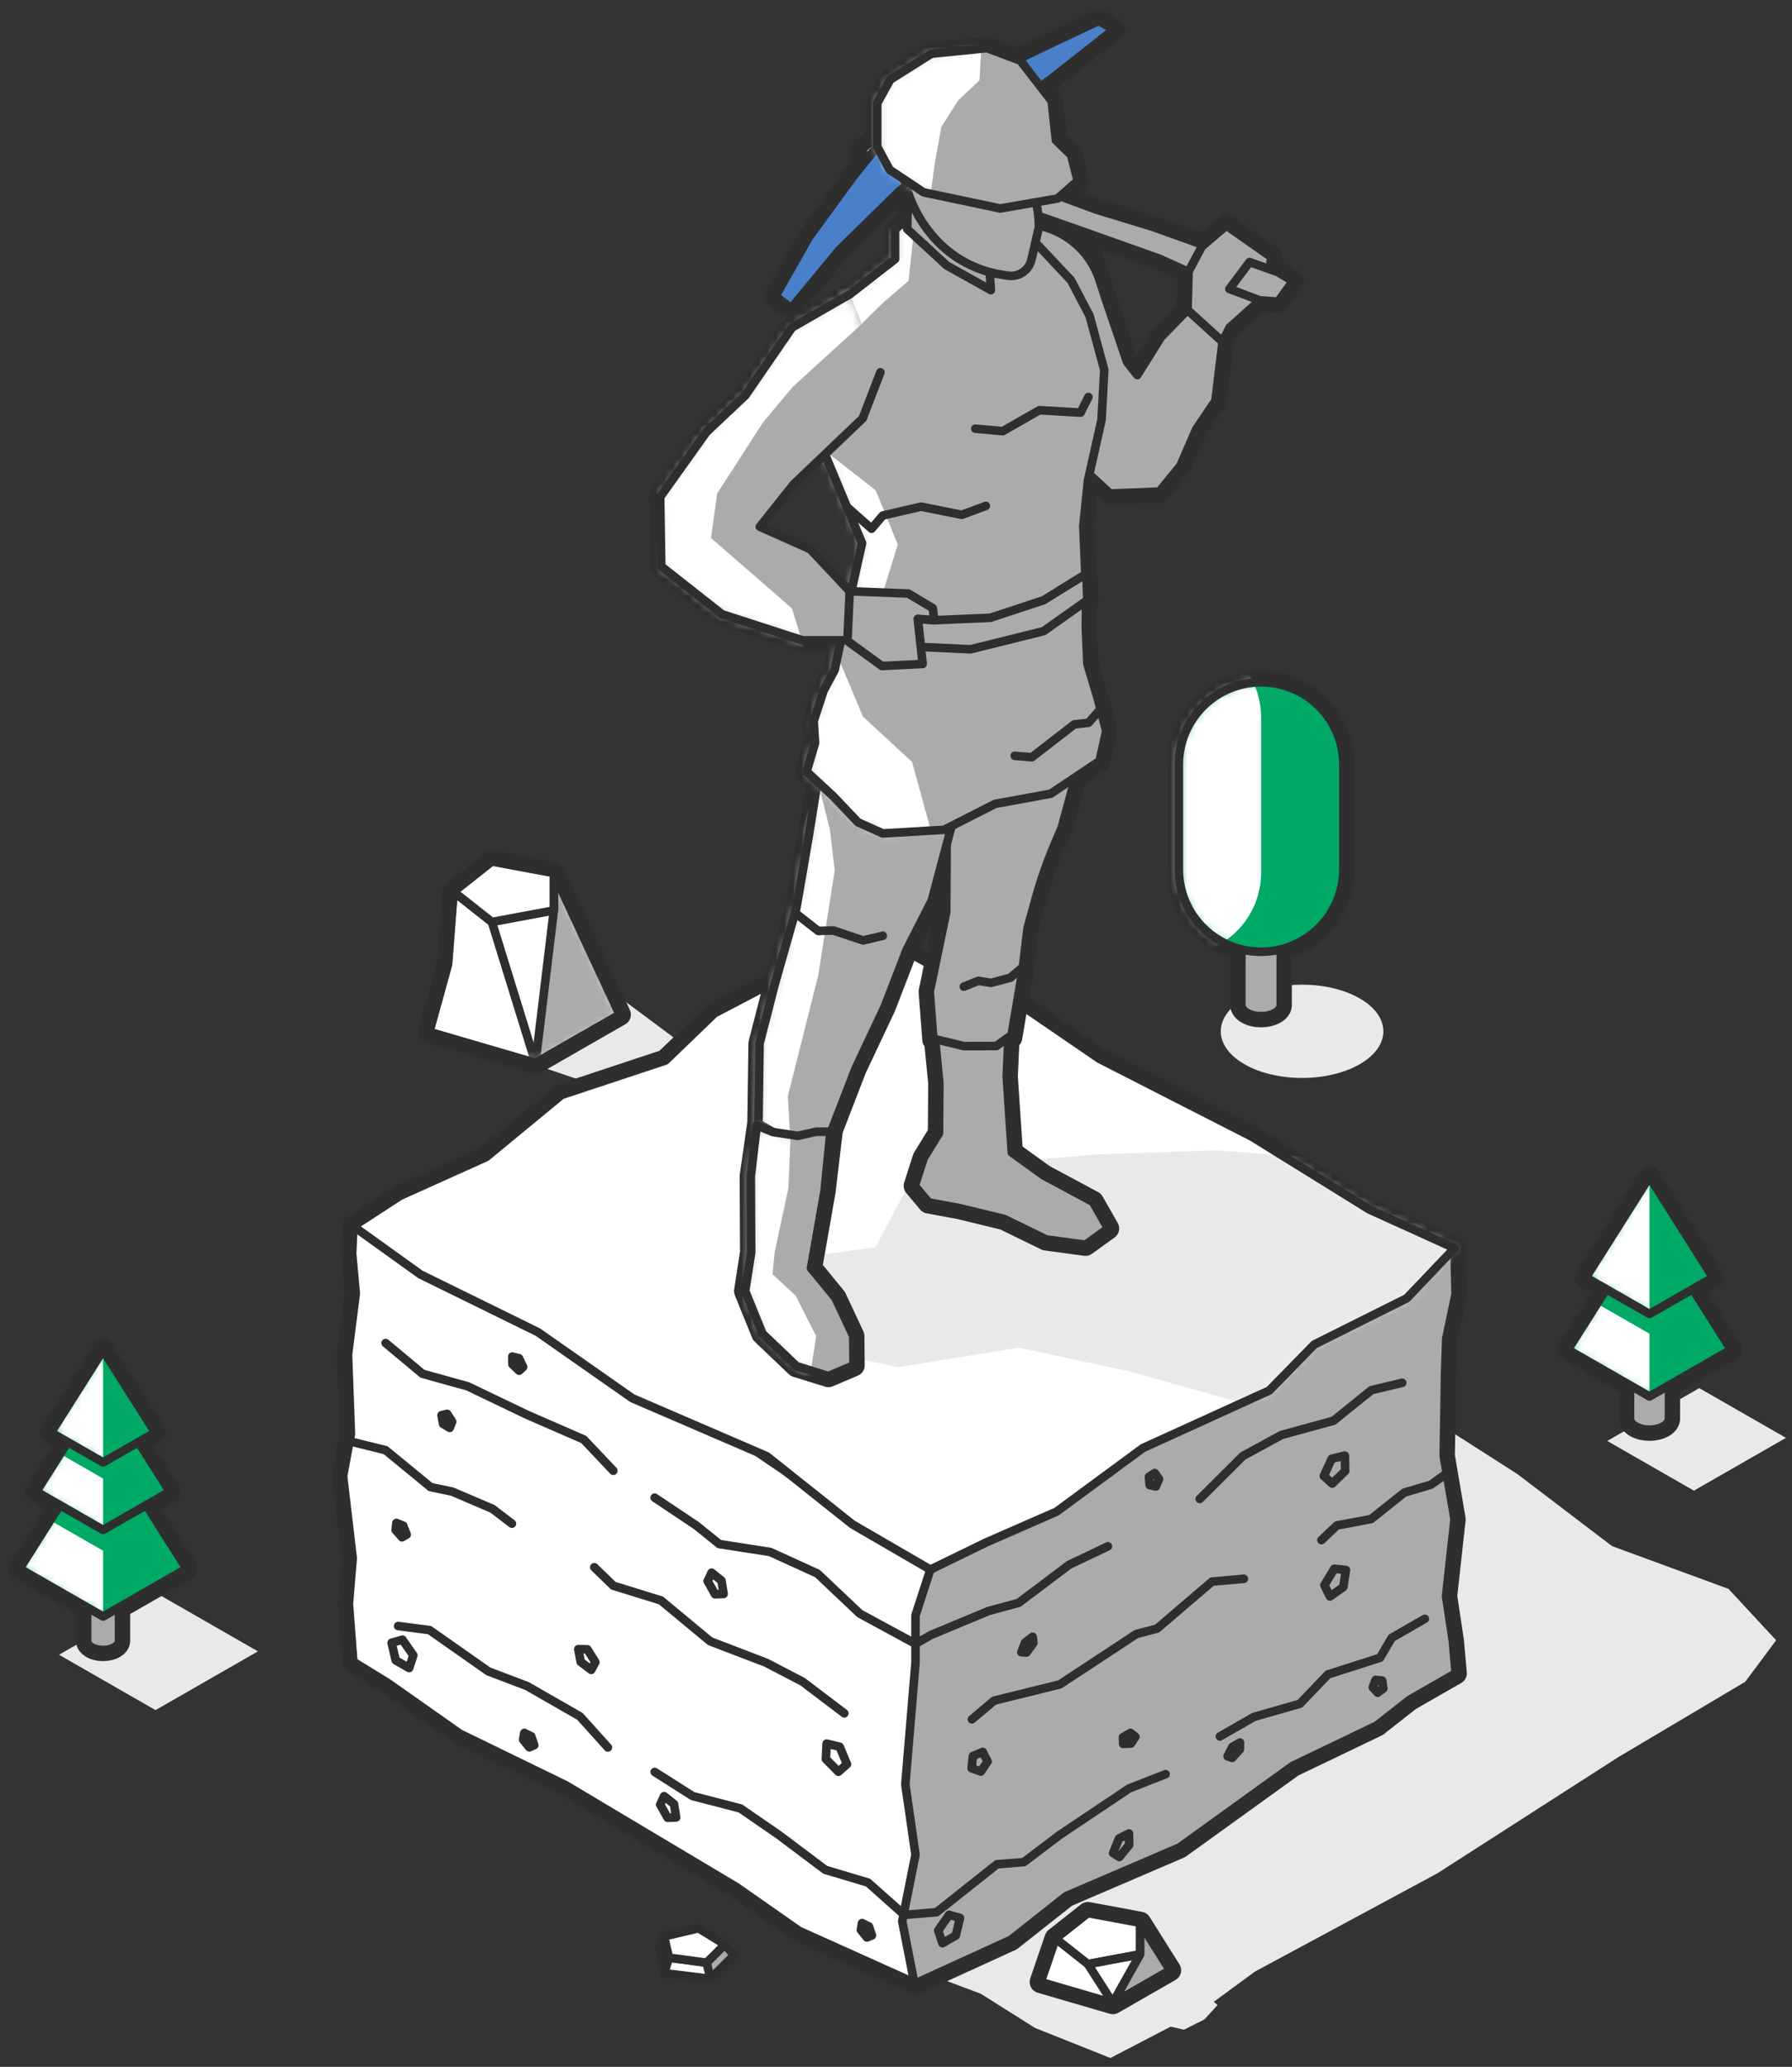 <svg width="209" height="241" viewBox="0 0 209 241" fill="none" xmlns="http://www.w3.org/2000/svg">
<rect x="0" y="0" width="209" height="241" fill="#333333" stroke="none"/>
<path fill-rule="evenodd" clip-rule="evenodd" d="M106.629 229.564L114.399 232.483L120.718 236.466L129.508 239.97L140.265 234.371L146.359 229.896L167.634 218.439L188.729 204.895L203.545 196.101L207.149 191.259L201.591 185.267L188.017 180.285L176.956 171.869L163.085 163.001L106.629 229.564Z" fill="#EAE9E9"/>
<path fill-rule="evenodd" clip-rule="evenodd" d="M198.186 161.86L187.45 168.018L197.559 173.816L208.295 167.659L198.186 161.86Z" fill="#EAE9E9"/>
<path fill-rule="evenodd" clip-rule="evenodd" d="M187.337 150.32L184.964 148.959L192.379 137.242L199.793 148.959L197.42 150.32L201.888 157.38L194.653 161.53C194.653 163.512 194.651 165.443 194.648 165.473C194.619 165.784 194.398 166.089 193.986 166.325C193.098 166.835 191.656 166.835 190.769 166.325C190.368 166.096 190.148 165.802 190.109 165.501C190.104 165.459 190.102 163.523 190.105 161.531L182.869 157.38L187.337 150.32Z" stroke="#2E2E2E" stroke-width="2.6" stroke-miterlimit="1.5" stroke-linecap="round" stroke-linejoin="round"/>
<path fill-rule="evenodd" clip-rule="evenodd" d="M194.651 158.734C194.656 158.781 194.652 165.422 194.647 165.469C194.618 165.779 194.397 166.084 193.985 166.321C193.097 166.83 191.656 166.83 190.768 166.321C190.368 166.091 190.148 165.797 190.109 165.496C190.101 165.432 190.104 158.772 190.112 158.708L190.107 154.515L194.654 154.508L194.651 158.734Z" fill="#ABABAB" stroke="#2E2E2E" stroke-miterlimit="1.5" stroke-linecap="round" stroke-linejoin="round"/>
<path fill-rule="evenodd" clip-rule="evenodd" d="M192.379 142.353L201.888 157.38L192.379 162.835L182.869 157.38L192.379 142.353Z" fill="#00A966"/>
<mask id="mask0_1897_3482" style="mask-type:luminance" maskUnits="userSpaceOnUse" x="182" y="142" width="20" height="21">
<path d="M192.379 142.353L201.888 157.38L192.379 162.835L182.869 157.38L192.379 142.353Z" fill="white"/>
</mask>
<g mask="url(#mask0_1897_3482)">
<path fill-rule="evenodd" clip-rule="evenodd" d="M186.268 152.01L192.379 155.515V162.835L182.869 157.38L186.268 152.01Z" fill="white"/>
</g>
<path fill-rule="evenodd" clip-rule="evenodd" d="M192.379 142.353L201.888 157.38L192.379 162.835L182.869 157.38L192.379 142.353Z" stroke="#2E2E2E" stroke-miterlimit="1.5" stroke-linecap="round" stroke-linejoin="round"/>
<path fill-rule="evenodd" clip-rule="evenodd" d="M192.379 137.242L199.793 148.959L192.379 153.212L184.964 148.959L192.379 137.242Z" fill="#00A966"/>
<mask id="mask1_1897_3482" style="mask-type:luminance" maskUnits="userSpaceOnUse" x="184" y="137" width="16" height="17">
<path d="M192.379 137.242L199.793 148.959L192.379 153.212L184.964 148.959L192.379 137.242Z" fill="white"/>
</mask>
<g mask="url(#mask1_1897_3482)">
<path fill-rule="evenodd" clip-rule="evenodd" d="M192.379 137.242V153.212L184.964 148.959L192.379 137.242Z" fill="white"/>
</g>
<path fill-rule="evenodd" clip-rule="evenodd" d="M192.379 137.242L199.793 148.959L192.379 153.212L184.964 148.959L192.379 137.242Z" stroke="#2E2E2E" stroke-miterlimit="1.5" stroke-linecap="round" stroke-linejoin="round"/>
<path fill-rule="evenodd" clip-rule="evenodd" d="M18.826 186.098L6.882 192.949L18.138 199.405L30.082 192.555L18.826 186.098Z" fill="#EAE9E9"/>
<path fill-rule="evenodd" clip-rule="evenodd" d="M7.896 168.15L5.954 167.036L12.023 157.445L18.092 167.036L16.15 168.15L19.807 173.929L17.063 175.503L21.751 182.911L13.885 187.424C13.884 189.046 13.882 191.359 13.88 191.383C13.856 191.637 13.675 191.887 13.338 192.081C12.611 192.498 11.431 192.498 10.704 192.081C10.377 191.893 10.197 191.652 10.164 191.406C10.16 191.371 10.16 189.055 10.162 187.424L2.295 182.911L6.983 175.503L4.239 173.929L7.896 168.15Z" stroke="#2E2E2E" stroke-width="2.6" stroke-miterlimit="1.5" stroke-linecap="round" stroke-linejoin="round"/>
<path fill-rule="evenodd" clip-rule="evenodd" d="M13.883 185.87C13.887 185.909 13.883 191.345 13.88 191.383C13.856 191.637 13.675 191.887 13.338 192.081C12.611 192.498 11.431 192.498 10.704 192.081C10.377 191.893 10.197 191.652 10.164 191.406C10.158 191.353 10.161 185.902 10.168 185.849L10.163 182.417L13.885 182.411L13.883 185.87Z" fill="#ABABAB" stroke="#2E2E2E" stroke-miterlimit="1.5" stroke-linecap="round" stroke-linejoin="round"/>
<path fill-rule="evenodd" clip-rule="evenodd" d="M12.023 167.538L21.751 182.911L12.023 188.491L2.295 182.911L12.023 167.538Z" fill="#00A966"/>
<mask id="mask2_1897_3482" style="mask-type:luminance" maskUnits="userSpaceOnUse" x="2" y="167" width="20" height="22">
<path d="M12.023 167.538L21.751 182.911L12.023 188.491L2.295 182.911L12.023 167.538Z" fill="white"/>
</mask>
<g mask="url(#mask2_1897_3482)">
<path fill-rule="evenodd" clip-rule="evenodd" d="M5.857 177.282L12.023 180.818V188.491L2.295 182.911L5.857 177.282Z" fill="white"/>
</g>
<path fill-rule="evenodd" clip-rule="evenodd" d="M12.023 167.538L21.751 182.911L12.023 188.491L2.295 182.911L12.023 167.538Z" stroke="#2E2E2E" stroke-miterlimit="1.5" stroke-linecap="round" stroke-linejoin="round"/>
<path fill-rule="evenodd" clip-rule="evenodd" d="M12.023 161.629L19.807 173.929L12.023 178.393L4.239 173.929L12.023 161.629Z" fill="#00A966"/>
<mask id="mask3_1897_3482" style="mask-type:luminance" maskUnits="userSpaceOnUse" x="4" y="161" width="16" height="18">
<path d="M12.023 161.629L19.807 173.929L12.023 178.393L4.239 173.929L12.023 161.629Z" fill="white"/>
</mask>
<g mask="url(#mask3_1897_3482)">
<path fill-rule="evenodd" clip-rule="evenodd" d="M7.021 169.533L12.023 172.402V178.393L4.239 173.929L7.021 169.533Z" fill="white"/>
</g>
<path fill-rule="evenodd" clip-rule="evenodd" d="M12.023 161.629L19.807 173.929L12.023 178.393L4.239 173.929L12.023 161.629Z" stroke="#2E2E2E" stroke-miterlimit="1.5" stroke-linecap="round" stroke-linejoin="round"/>
<path fill-rule="evenodd" clip-rule="evenodd" d="M12.023 157.445L18.092 167.036L12.023 170.517L5.954 167.036L12.023 157.445Z" fill="#00A966"/>
<mask id="mask4_1897_3482" style="mask-type:luminance" maskUnits="userSpaceOnUse" x="5" y="157" width="14" height="14">
<path d="M12.023 157.445L18.092 167.036L12.023 170.517L5.954 167.036L12.023 157.445Z" fill="white"/>
</mask>
<g mask="url(#mask4_1897_3482)">
<path fill-rule="evenodd" clip-rule="evenodd" d="M12.023 157.445V170.517L5.954 167.036L12.023 157.445Z" fill="white"/>
</g>
<path fill-rule="evenodd" clip-rule="evenodd" d="M12.023 157.445L18.092 167.036L12.023 170.517L5.954 167.036L12.023 157.445Z" stroke="#2E2E2E" stroke-miterlimit="1.5" stroke-linecap="round" stroke-linejoin="round"/>
<path fill-rule="evenodd" clip-rule="evenodd" d="M70.848 115.238L81.249 122.97L79.82 127.072L71.799 127.338L57.606 122.529L70.848 115.238Z" fill="#EAE9E9"/>
<path fill-rule="evenodd" clip-rule="evenodd" d="M64.592 101.804L72.278 118.309L62.451 123.945L50.07 120.327L52.244 112.454L52.904 103.982L57.369 100.458L64.592 101.804Z" stroke="#2E2E2E" stroke-width="2.6" stroke-miterlimit="1.5" stroke-linecap="round" stroke-linejoin="round"/>
<path fill-rule="evenodd" clip-rule="evenodd" d="M52.904 103.982L64.592 101.804L72.278 118.309L62.451 123.945L50.07 120.327L52.244 112.454L52.904 103.982Z" fill="white"/>
<mask id="mask5_1897_3482" style="mask-type:luminance" maskUnits="userSpaceOnUse" x="50" y="101" width="23" height="23">
<path d="M52.904 103.982L64.592 101.804L72.278 118.309L62.451 123.945L50.07 120.327L52.244 112.454L52.904 103.982Z" fill="white"/>
</mask>
<g mask="url(#mask5_1897_3482)">
<path fill-rule="evenodd" clip-rule="evenodd" d="M57.369 107.507L62.451 123.945L50.07 120.327L52.244 112.454L52.904 103.982L57.369 107.507Z" stroke="#2E2E2E" stroke-miterlimit="1.5" stroke-linecap="round" stroke-linejoin="round"/>
<path fill-rule="evenodd" clip-rule="evenodd" d="M64.592 106.161L62.451 123.945L72.278 118.309L64.592 101.804V106.161Z" fill="#ABABAB" stroke="#2E2E2E" stroke-miterlimit="1.5" stroke-linecap="round" stroke-linejoin="round"/>
</g>
<path fill-rule="evenodd" clip-rule="evenodd" d="M52.904 103.982L64.592 101.804L72.278 118.309L62.451 123.945L50.07 120.327L52.244 112.454L52.904 103.982Z" stroke="#2E2E2E" stroke-miterlimit="1.5" stroke-linecap="round" stroke-linejoin="round"/>
<path fill-rule="evenodd" clip-rule="evenodd" d="M52.904 103.982L57.369 100.458L64.592 101.804V106.161L57.369 107.507L52.904 103.982Z" fill="white" stroke="#2E2E2E" stroke-miterlimit="1.5" stroke-linecap="round" stroke-linejoin="round"/>
<path fill-rule="evenodd" clip-rule="evenodd" d="M145.153 116.408C148.854 114.285 154.865 114.285 158.566 116.408C162.268 118.531 162.268 121.978 158.566 124.101C154.865 126.224 148.854 126.224 145.153 124.101C141.452 121.978 141.452 118.531 145.153 116.408Z" fill="#EAE9E9"/>
<path fill-rule="evenodd" clip-rule="evenodd" d="M144.787 110.699C143.101 110.284 141.544 109.415 140.296 108.167C138.496 106.368 137.486 103.928 137.486 101.383V89.15C137.486 86.605 138.496 84.165 140.296 82.366C142.095 80.566 144.535 79.556 147.08 79.556C149.624 79.556 152.065 80.566 153.864 82.366C155.663 84.165 156.674 86.605 156.674 89.15V101.383C156.674 103.927 155.663 106.368 153.864 108.167C152.617 109.414 151.061 110.283 149.377 110.698C149.379 111.941 149.376 117.201 149.372 117.242C149.342 117.556 149.119 117.864 148.702 118.103C147.805 118.618 146.349 118.618 145.452 118.103C145.047 117.871 144.825 117.574 144.786 117.27C144.778 117.213 144.78 111.995 144.787 110.699Z" stroke="#2E2E2E" stroke-width="2.6" stroke-miterlimit="1.5" stroke-linecap="round" stroke-linejoin="round"/>
<path fill-rule="evenodd" clip-rule="evenodd" d="M149.376 110.437C149.38 110.485 149.376 117.195 149.372 117.242C149.342 117.556 149.119 117.864 148.702 118.103C147.805 118.618 146.349 118.618 145.452 118.103C145.047 117.871 144.825 117.574 144.786 117.27C144.777 117.205 144.781 110.476 144.789 110.411L144.784 106.174L149.379 106.167L149.376 110.437Z" fill="#ABABAB" stroke="#2E2E2E" stroke-miterlimit="1.5" stroke-linecap="round" stroke-linejoin="round"/>
<path fill-rule="evenodd" clip-rule="evenodd" d="M156.674 89.15C156.674 86.605 155.663 84.165 153.864 82.366C152.065 80.566 149.624 79.556 147.08 79.556C144.535 79.556 142.095 80.566 140.296 82.366C138.496 84.165 137.486 86.605 137.486 89.15V101.383C137.486 103.928 138.496 106.368 140.296 108.167C142.095 109.966 144.535 110.977 147.08 110.977C149.624 110.977 152.065 109.966 153.864 108.167C155.663 106.368 156.674 103.928 156.674 101.383V89.15Z" fill="#00A966"/>
<mask id="mask6_1897_3482" style="mask-type:luminance" maskUnits="userSpaceOnUse" x="137" y="79" width="20" height="32">
<path d="M156.674 89.15C156.674 86.605 155.663 84.165 153.864 82.366C152.065 80.566 149.624 79.556 147.08 79.556C144.535 79.556 142.095 80.566 140.296 82.366C138.496 84.165 137.486 86.605 137.486 89.15V101.383C137.486 103.928 138.496 106.368 140.296 108.167C142.095 109.966 144.535 110.977 147.08 110.977C149.624 110.977 152.065 109.966 153.864 108.167C155.663 106.368 156.674 103.928 156.674 101.383V89.15Z" fill="white"/>
</mask>
<g mask="url(#mask6_1897_3482)">
<path fill-rule="evenodd" clip-rule="evenodd" d="M147.08 83.647C147.08 81.102 146.069 78.662 144.27 76.863C142.47 75.063 140.03 74.053 137.486 74.053C134.942 74.053 132.501 75.063 130.701 76.863C128.902 78.662 127.891 81.102 127.891 83.647C127.891 89.213 127.891 96.202 127.891 101.768C127.891 104.313 128.902 106.753 130.701 108.552C132.501 110.352 134.941 111.362 137.485 111.362C140.029 111.362 142.47 110.352 144.27 108.552C146.069 106.753 147.08 104.313 147.08 101.768C147.08 96.202 147.08 89.213 147.08 83.647Z" fill="white"/>
</g>
<path fill-rule="evenodd" clip-rule="evenodd" d="M156.674 89.15C156.674 86.605 155.663 84.165 153.864 82.366C152.065 80.566 149.624 79.556 147.08 79.556C144.535 79.556 142.095 80.566 140.296 82.366C138.496 84.165 137.486 86.605 137.486 89.15V101.383C137.486 103.928 138.496 106.368 140.296 108.167C142.095 109.966 144.535 110.977 147.08 110.977C149.624 110.977 152.065 109.966 153.864 108.167C155.663 106.368 156.674 103.928 156.674 101.383V89.15Z" stroke="#2E2E2E" stroke-miterlimit="1.5" stroke-linejoin="round"/>
<path fill-rule="evenodd" clip-rule="evenodd" d="M41.213 142.986L41.07 146.192L41.495 150.827L40.586 157.95L40.928 167.209L40.011 172.107L41.137 181.688L40.693 187.016L41.206 193.762L45.268 196.26L53.64 202.153L65.975 208.154L85.896 220.036L93.204 225.146L106.519 231.132L106.629 231.33L117.895 226.188L124.358 221.083L137.57 215.411L150.771 205.9L160.575 201.197L164.406 198.191L169.775 195.111L169.442 191.356L168.652 186.116L169.64 177.156L168.382 169.769L168.54 160.011L168.679 156.067L169.766 150.907L169.64 145.544L159.701 141.033L146.022 132.554L128.218 123.463L118.764 116.991L108.635 112.552L101.491 108.642L83.334 118.152L77.607 123.665L65.492 127.679L56.701 134.921L46.657 139.442L41.213 142.986ZM88.33 169.325L91.751 171.647L89.424 169.797L88.33 169.325Z" stroke="#2E2E2E" stroke-width="2.6" stroke-miterlimit="1.5" stroke-linecap="round" stroke-linejoin="round"/>
<path fill-rule="evenodd" clip-rule="evenodd" d="M169.64 177.156L168.382 169.769L168.54 160.011L168.679 156.067L169.766 150.907L169.64 145.544L108.506 183.021L93.615 207.925L106.629 231.33L117.895 226.188L124.358 221.083L137.57 215.411L150.771 205.9L160.575 201.197L164.406 198.191L169.775 195.111L169.442 191.356L168.652 186.116L169.64 177.156Z" fill="#ABABAB" stroke="#2E2E2E" stroke-miterlimit="1.5" stroke-linecap="round" stroke-linejoin="round"/>
<path fill-rule="evenodd" clip-rule="evenodd" d="M108.506 183.021L75.109 160.351L41.213 142.986L41.07 146.192L41.495 150.827L40.586 157.95L40.928 167.209L40.011 172.107L41.137 181.688L40.693 187.016L41.206 193.762L45.268 196.26L53.64 202.153L65.975 208.154L85.896 220.036L93.204 225.146L106.629 231.181L105.225 224.021L106.774 216.26L105.588 208.066L106.774 193.881V188.356L108.506 183.021Z" fill="white" stroke="#2E2E2E" stroke-miterlimit="1.5" stroke-linecap="round" stroke-linejoin="round"/>
<path fill-rule="evenodd" clip-rule="evenodd" d="M101.491 108.642L83.334 118.152L77.607 123.665L65.492 127.679L56.701 134.921L46.657 139.442L41.213 142.986L49.035 148.605L62.721 155.323L73.754 163.042L89.424 169.797L99.408 177.738L108.506 183.021L114.987 179.866L123.224 176.263L133.301 168.844L148.034 162.14L153.292 156.767L164.068 151.386L169.64 145.544L159.701 141.033L146.022 132.554L128.218 123.463L118.764 116.991L108.635 112.552L101.491 108.642Z" fill="white"/>
<mask id="mask7_1897_3482" style="mask-type:luminance" maskUnits="userSpaceOnUse" x="41" y="108" width="129" height="76">
<path d="M101.491 108.642L83.334 118.152L77.607 123.665L65.492 127.679L56.701 134.921L46.657 139.442L41.213 142.986L49.035 148.605L62.721 155.323L73.754 163.042L89.424 169.797L99.408 177.738L108.506 183.021L114.987 179.866L123.224 176.263L133.301 168.844L148.034 162.14L153.292 156.767L164.068 151.386L169.64 145.544L159.701 141.033L146.022 132.554L128.218 123.463L118.764 116.991L108.635 112.552L101.491 108.642Z" fill="white"/>
</mask>
<g mask="url(#mask7_1897_3482)">
<path fill-rule="evenodd" clip-rule="evenodd" d="M108.586 133.284L119.703 135.337L127.71 134.613L141.869 134.128L160.083 135.519L181.317 148.595L157.916 162.017L145.289 163.714L131.695 159.898L118.802 157.14L104.731 159.424L90.024 156.229L87.861 147.509L93.615 146.603L102.097 145.435L108.586 133.284Z" fill="#EAE9E9"/>
</g>
<path fill-rule="evenodd" clip-rule="evenodd" d="M101.491 108.642L83.334 118.152L77.607 123.665L65.492 127.679L56.701 134.921L46.657 139.442L41.213 142.986L49.035 148.605L62.721 155.323L73.754 163.042L89.424 169.797L99.408 177.738L108.506 183.021L114.987 179.866L123.224 176.263L133.301 168.844L148.034 162.14L153.292 156.767L164.068 151.386L169.64 145.544L159.701 141.033L146.022 132.554L128.218 123.463L118.764 116.991L108.635 112.552L101.491 108.642Z" stroke="#2E2E2E" stroke-miterlimit="1.5" stroke-linecap="round" stroke-linejoin="round"/>
<path fill-rule="evenodd" clip-rule="evenodd" d="M114.16 61.841L118.747 65.628L117.427 67.075L115.38 68.099L107.158 65.195L114.16 61.841Z" fill="#EAE9E9" stroke="#2E2E2E" stroke-miterlimit="1.5" stroke-linecap="round" stroke-linejoin="round"/>
<path fill-rule="evenodd" clip-rule="evenodd" d="M102.501 58.964L105.741 56.406L110.983 57.383L113.975 62.142L108.24 65.431L101.013 63.319L102.501 58.964Z" stroke="#2E2E2E" stroke-miterlimit="1.5" stroke-linecap="round" stroke-linejoin="round"/>
<path fill-rule="evenodd" clip-rule="evenodd" d="M102.501 58.964L110.983 57.383L113.975 62.142L108.24 65.431L101.013 63.319L102.501 58.964Z" fill="white" stroke="#2E2E2E" stroke-miterlimit="1.5" stroke-linecap="round" stroke-linejoin="round"/>
<path fill-rule="evenodd" clip-rule="evenodd" d="M102.501 58.964L105.741 56.406L110.983 57.383V60.545L105.741 61.522L102.501 58.964Z" fill="white" stroke="#2E2E2E" stroke-miterlimit="1.5" stroke-linecap="round" stroke-linejoin="round"/>
<path fill-rule="evenodd" clip-rule="evenodd" d="M105.741 61.522L108.24 65.431L110.983 60.545L105.741 61.522Z" stroke="#2E2E2E" stroke-miterlimit="1.5" stroke-linecap="round" stroke-linejoin="round"/>
<path fill-rule="evenodd" clip-rule="evenodd" d="M110.983 57.383V60.545L108.24 65.431L113.975 62.142L110.983 57.383Z" fill="#ABABAB" stroke="#2E2E2E" stroke-miterlimit="1.5" stroke-linecap="round" stroke-linejoin="round"/>
<path fill-rule="evenodd" clip-rule="evenodd" d="M88.459 130.933L88.586 121.682L90.384 114.676L92.882 105.893L94.286 97.729L95.346 91.149L94.071 89.967L95.057 86.651L94.898 84.08L96.046 80.552L97.345 78.123L98.079 74.665H93.594L84.205 71.621L77.119 66.044L76.998 57.941L82.385 50.386L86.937 46.095L92.38 38.187L99.147 34.29V34.292L104.393 30.208L104.382 26.765L105.829 25.5L105.859 24.061C105.514 23.441 105.284 22.763 105.183 22.059L104.868 22.291L97.896 29.134L92.275 35.93L90.444 34.54L94.324 27.695L99.455 20.651L101.39 18.245L100.095 17.79L102.309 15.883V12.034L103.82 9.295L108.626 6.267L115.113 5.61L118.662 6.947L122.931 4.9L128.122 2.451L129.918 3.424L122.805 9.037L121.358 10.107L122.655 11.781L123.15 16.363L124.912 18.067L125.689 21.084L123.648 22.882L127.845 24.439L134.475 26.463L140.369 28.578L143.022 26.303L148.273 29.985L148.055 31.39L149.067 31.754L150.795 32.781L149.049 35.182L146.966 35.009L143.402 38.195L142.584 39.839L141.748 46.734L139.492 50.087L137.663 54.317L135.202 57.318L129.478 57.545L127.044 55.323L126.893 55.999L126.347 61.321L126.585 66.971L126.708 66.895L126.809 69.986L126.662 70.091L126.637 73.129L126.819 77.407L128.034 81.471L129.017 85.251L128.238 88.739L125.423 90.622L123.839 96.475C123.839 96.475 122.315 100.073 121.842 101.191C121.75 101.409 121.672 101.633 121.608 101.861C121.229 103.227 119.844 108.213 119.844 108.213L119.252 113.182L117.929 120.979L117.616 120.987L117.41 125.527L118.007 134.389L121.72 137.066L127.463 140.15L129.23 143.242L126.602 145.139L122.002 144.52L117.115 142.133L111.939 140.874L108.308 140.203L106.693 138.276L107.726 135.052L109.517 132.132L109.554 126.251L109.057 121.222L108.862 121.227L108.438 115.631L110.361 106.343L110.402 98.48L108.665 105.026L105.723 110.791L103.176 117.395L99.766 124.629L97.003 131.782L96.164 138.882L94.586 147.866L97.427 151.325L99.515 155.784L99.55 159.204L96.615 160.45L92.895 159.295L88.922 155.503L86.911 150.541L87.608 146.021L87.564 137.167L88.459 130.933ZM125.258 26.631C126.113 27.255 126.781 28.144 127.126 29.214C127.992 31.898 128.96 34.899 128.96 34.899L131.451 42.209L132.641 43.734L135.414 39.308L138.501 36.138L138.622 31.709L135.268 30.182L126.426 27.042L125.258 26.631Z" stroke="#2E2E2E" stroke-width="2.6" stroke-miterlimit="1.5" stroke-linecap="round" stroke-linejoin="round"/>
<path fill-rule="evenodd" clip-rule="evenodd" d="M143.345 29.646L134.475 26.463L127.845 24.439L103.05 15.244L100.095 17.79L126.426 27.042L135.268 30.182L140.981 32.783L143.345 29.646Z" fill="#ABABAB" stroke="#2E2E2E" stroke-miterlimit="1.5" stroke-linecap="round" stroke-linejoin="round"/>
<path fill-rule="evenodd" clip-rule="evenodd" d="M129.918 3.424L128.122 2.451L122.931 4.9L116.471 7.997L102.232 17.199L99.455 20.651L94.324 27.695L90.444 34.54L92.275 35.93L97.896 29.134L104.868 22.291L122.805 9.037L129.918 3.424Z" fill="#4A80CA" stroke="#2E2E2E" stroke-miterlimit="1.5" stroke-linecap="round" stroke-linejoin="round"/>
<path fill-rule="evenodd" clip-rule="evenodd" d="M126.417 54.75L129.478 57.545L135.202 57.318L137.663 54.317L139.492 50.087L141.748 46.734L142.584 39.839L138.501 36.138L135.414 39.308L132.641 43.734L131.451 42.209L128.96 34.899C128.96 34.899 128.658 33.964 128.241 32.671C126.826 28.284 122.458 25.553 117.894 26.202L112.626 32.696L120.269 37.57L126.417 54.75Z" fill="#ABABAB" stroke="#2E2E2E" stroke-miterlimit="1.5" stroke-linecap="round" stroke-linejoin="round"/>
<path fill-rule="evenodd" clip-rule="evenodd" d="M138.501 36.138L138.624 31.656L140.163 28.754L143.022 26.303L148.273 29.985L147.58 34.46L143.402 38.195L142.584 39.839L138.501 36.138Z" fill="#ABABAB" stroke="#2E2E2E" stroke-miterlimit="1.5" stroke-linecap="round" stroke-linejoin="round"/>
<path fill-rule="evenodd" clip-rule="evenodd" d="M143.387 33.693L145.734 30.557L149.067 31.754L150.795 32.781L149.049 35.182L146.868 35.001L143.387 33.693Z" fill="#ABABAB" stroke="#2E2E2E" stroke-miterlimit="1.5" stroke-linecap="round" stroke-linejoin="round"/>
<path fill-rule="evenodd" clip-rule="evenodd" d="M125.727 89.501L123.839 96.475C123.839 96.475 123.41 97.489 122.936 98.607C122.115 100.546 121.421 102.536 120.857 104.565C120.366 106.333 119.844 108.213 119.844 108.213L119.252 113.182L117.929 120.979L114.529 124.799L108.862 121.227L108.438 115.631L110.361 106.343L110.417 95.759L125.727 89.501Z" fill="#ABABAB" stroke="#2E2E2E" stroke-miterlimit="1.5" stroke-linecap="round" stroke-linejoin="round"/>
<path fill-rule="evenodd" clip-rule="evenodd" d="M117.617 120.949L116.208 121.966L112.417 121.982L109.051 121.164L109.554 126.251L109.517 132.132L107.726 135.052L106.693 138.276L108.308 140.203L111.939 140.874L117.115 142.133L122.002 144.52L126.602 145.139L129.23 143.242L127.463 140.15L121.72 137.066L118.007 134.389L117.41 125.527L117.617 120.949Z" fill="#ABABAB" stroke="#2E2E2E" stroke-miterlimit="1.5" stroke-linecap="round" stroke-linejoin="round"/>
<path fill-rule="evenodd" clip-rule="evenodd" d="M111.62 93.89L108.665 105.026L105.723 110.791L103.176 117.395L99.766 124.629L96.932 131.965L93.035 133.669L88.458 131.025L88.586 121.682L90.384 114.676L92.882 105.893L94.286 97.729L95.798 88.342L111.62 93.89Z" fill="#ABABAB"/>
<mask id="mask8_1897_3482" style="mask-type:luminance" maskUnits="userSpaceOnUse" x="88" y="88" width="24" height="46">
<path d="M111.62 93.89L108.665 105.026L105.723 110.791L103.176 117.395L99.766 124.629L96.932 131.965L93.035 133.669L88.458 131.025L88.586 121.682L90.384 114.676L92.882 105.893L94.286 97.729L95.798 88.342L111.62 93.89Z" fill="white"/>
</mask>
<g mask="url(#mask8_1897_3482)">
<path fill-rule="evenodd" clip-rule="evenodd" d="M95.329 90.844L96.795 96.772L97.352 101.487L95.429 113.731L91.881 127.834L92.143 132.256L83.636 130.87L95.329 90.844Z" fill="white"/>
</g>
<path fill-rule="evenodd" clip-rule="evenodd" d="M111.62 93.89L108.665 105.026L105.723 110.791L103.176 117.395L99.766 124.629L96.932 131.965L93.035 133.669L88.458 131.025L88.586 121.682L90.384 114.676L92.882 105.893L94.286 97.729L95.798 88.342L111.62 93.89Z" stroke="#2E2E2E" stroke-miterlimit="1.5" stroke-linecap="round" stroke-linejoin="round"/>
<path fill-rule="evenodd" clip-rule="evenodd" d="M96.853 131.957L95.188 131.965L93.035 132.443L90.153 132.004L88.263 131.226L87.564 137.167L87.608 146.021L86.911 150.541L88.922 155.503L92.895 159.295L96.615 160.45L99.55 159.204L99.515 155.784L97.427 151.325L94.586 147.866L96.164 138.882L96.853 131.957Z" fill="#ABABAB"/>
<mask id="mask9_1897_3482" style="mask-type:luminance" maskUnits="userSpaceOnUse" x="86" y="131" width="14" height="30">
<path d="M96.853 131.957L95.188 131.965L93.035 132.443L90.153 132.004L88.263 131.226L87.564 137.167L87.608 146.021L86.911 150.541L88.922 155.503L92.895 159.295L96.615 160.45L99.55 159.204L99.515 155.784L97.427 151.325L94.586 147.866L96.164 138.882L96.853 131.957Z" fill="white"/>
</mask>
<g mask="url(#mask9_1897_3482)">
<path fill-rule="evenodd" clip-rule="evenodd" d="M92.237 131.657L91.956 138.515L90.347 146.014L90.101 148.578L92.805 151.099L95.188 155.798L94.429 160.758L79.588 154.649L84.648 128.227L92.237 131.657Z" fill="white"/>
</g>
<path fill-rule="evenodd" clip-rule="evenodd" d="M96.853 131.957L95.188 131.965L93.035 132.443L90.153 132.004L88.263 131.226L87.564 137.167L87.608 146.021L86.911 150.541L88.922 155.503L92.895 159.295L96.615 160.45L99.55 159.204L99.515 155.784L97.427 151.325L94.586 147.866L96.164 138.882L96.853 131.957Z" stroke="#2E2E2E" stroke-miterlimit="1.5" stroke-linecap="round" stroke-linejoin="round"/>
<path fill-rule="evenodd" clip-rule="evenodd" d="M120.174 27.649L124.913 32.689L127.077 36.817L128.792 43.139L128.471 48.952L126.893 55.999L126.347 61.321L126.671 69.031L126.637 73.129L126.819 77.407L128.034 81.471L129.017 85.251L128.238 88.739L122.541 92.55L116.057 93.736L110.115 96.758L102.968 97.182L100.065 95.885L97.194 92.863L94.071 89.967L95.057 86.651L94.898 84.08L96.046 80.552L97.345 78.123L99.318 68.822L100.542 63.33L96.122 52.746L97.877 35.28L104.393 30.208L104.382 26.765L105.926 25.415L120.174 27.649Z" fill="#ABABAB"/>
<mask id="mask10_1897_3482" style="mask-type:luminance" maskUnits="userSpaceOnUse" x="94" y="25" width="36" height="73">
<path d="M120.174 27.649L124.913 32.689L127.077 36.817L128.792 43.139L128.471 48.952L126.893 55.999L126.347 61.321L126.671 69.031L126.637 73.129L126.819 77.407L128.034 81.471L129.017 85.251L128.238 88.739L122.541 92.55L116.057 93.736L110.115 96.758L102.968 97.182L100.065 95.885L97.194 92.863L94.071 89.967L95.057 86.651L94.898 84.08L96.046 80.552L97.345 78.123L99.318 68.822L100.542 63.33L96.122 52.746L97.877 35.28L104.393 30.208L104.382 26.765L105.926 25.415L120.174 27.649Z" fill="white"/>
</mask>
<g mask="url(#mask10_1897_3482)">
<path fill-rule="evenodd" clip-rule="evenodd" d="M106.928 23.778L105.964 32.74L103.034 35.263L100.278 37.96L92.188 49.414L102.138 57.178L104.705 63.491L102.37 71.037L97.323 75.645L100.639 83.553L106.378 88.849L109.132 98.9L90.186 96.859L87.101 58.989L85.331 50.639L96.247 33.559L106.928 23.778Z" fill="white"/>
</g>
<path fill-rule="evenodd" clip-rule="evenodd" d="M120.174 27.649L124.913 32.689L127.077 36.817L128.792 43.139L128.471 48.952L126.893 55.999L126.347 61.321L126.671 69.031L126.637 73.129L126.819 77.407L128.034 81.471L129.017 85.251L128.238 88.739L122.541 92.55L116.057 93.736L110.115 96.758L102.968 97.182L100.065 95.885L97.194 92.863L94.071 89.967L95.057 86.651L94.898 84.08L96.046 80.552L97.345 78.123L99.318 68.822L100.542 63.33L96.122 52.746L97.877 35.28L104.393 30.208L104.382 26.765L105.926 25.415L120.174 27.649Z" stroke="#2E2E2E" stroke-miterlimit="1.5" stroke-linecap="round" stroke-linejoin="round"/>
<path fill-rule="evenodd" clip-rule="evenodd" d="M102.684 43.408L100.611 48.791L92.567 56.462L88.619 61.421L94.503 64.045L99.104 68.944L99.028 74.665H93.594L84.205 71.621L77.119 66.044L76.998 57.941L82.385 50.386L86.937 46.095L92.38 38.187L99.147 34.29" fill="#ABABAB"/>
<mask id="mask11_1897_3482" style="mask-type:luminance" maskUnits="userSpaceOnUse" x="76" y="34" width="27" height="41">
<path d="M102.684 43.408L100.611 48.791L92.567 56.462L88.619 61.421L94.503 64.045L99.104 68.944L99.028 74.665H93.594L84.205 71.621L77.119 66.044L76.998 57.941L82.385 50.386L86.937 46.095L92.38 38.187L99.147 34.29" fill="white"/>
</mask>
<g mask="url(#mask11_1897_3482)">
<path fill-rule="evenodd" clip-rule="evenodd" d="M101.25 37.101L92.48 45.084L88.995 49.244L83.64 57.546L82.924 62.735L92.368 70.943L94.729 78.701L72.243 67.008L77.864 43.847L97.54 31.03L101.25 37.101Z" fill="white"/>
</g>
<path d="M102.684 43.408L100.611 48.791L92.567 56.462L88.619 61.421L94.503 64.045L99.104 68.944L99.028 74.665H93.594L84.205 71.621L77.119 66.044L76.998 57.941L82.385 50.386L86.937 46.095L92.38 38.187L99.147 34.29" stroke="#2E2E2E" stroke-miterlimit="1.5" stroke-linecap="round" stroke-linejoin="round"/>
<path fill-rule="evenodd" clip-rule="evenodd" d="M108.962 72.32L115.513 72.033L121.72 69.986L126.708 66.895L126.809 69.986L121.72 73.594L113.194 75.71L107.394 75.437L107.036 72.156L108.962 72.32Z" fill="#ABABAB" stroke="#2E2E2E" stroke-miterlimit="1.5" stroke-linecap="round" stroke-linejoin="round"/>
<path fill-rule="evenodd" clip-rule="evenodd" d="M99.104 68.944L105.93 69.208L108.786 70.909L108.962 72.32L107.036 72.156L107.61 77.424L102.864 77.659L98.836 74.741L99.104 68.944Z" fill="#ABABAB" stroke="#2E2E2E" stroke-miterlimit="1.5" stroke-linecap="round" stroke-linejoin="round"/>
<path fill-rule="evenodd" clip-rule="evenodd" d="M115.563 33.831L110.421 30.96L105.804 26.709L105.902 22.003L114.882 23.116L115.563 33.831Z" fill="#ABABAB" stroke="#2E2E2E" stroke-miterlimit="1.5" stroke-linecap="round" stroke-linejoin="round"/>
<path fill-rule="evenodd" clip-rule="evenodd" d="M121.164 26.503C121.164 26.503 120.683 28.589 120.289 30.295C120.005 31.527 118.821 32.332 117.571 32.144C117.357 32.112 117.135 32.079 116.908 32.044C113.858 31.586 111.063 30.079 109.004 27.783C106.505 24.996 105.123 21.385 105.123 17.642C105.123 16.112 105.123 14.88 105.123 14.88C105.123 14.88 107.078 14.872 109.63 14.862C112.711 14.85 115.668 16.076 117.837 18.265C120.006 20.454 121.204 23.422 121.164 26.503Z" fill="#ABABAB" stroke="#2E2E2E" stroke-miterlimit="1.5" stroke-linecap="round" stroke-linejoin="round"/>
<path fill-rule="evenodd" clip-rule="evenodd" d="M119.012 7.078L122.655 11.781L123.15 16.363L124.912 18.067L125.689 21.084L123.351 23.144L116.648 24.309L107.716 22.43L103.753 19.795L102.309 17.099V12.034L103.82 9.295L108.626 6.267L115.113 5.61L119.012 7.078Z" fill="#ABABAB"/>
<mask id="mask12_1897_3482" style="mask-type:luminance" maskUnits="userSpaceOnUse" x="102" y="5" width="24" height="20">
<path d="M119.012 7.078L122.655 11.781L123.15 16.363L124.912 18.067L125.689 21.084L123.351 23.144L116.648 24.309L107.716 22.43L103.753 19.795L102.309 17.099V12.034L103.82 9.295L108.626 6.267L115.113 5.61L119.012 7.078Z" fill="white"/>
</mask>
<g mask="url(#mask12_1897_3482)">
<path fill-rule="evenodd" clip-rule="evenodd" d="M114.461 5.245L114.236 9.368L111.763 11.691L109.787 14.793L108.989 19.262L108.539 22.635L103.967 24.433L95.722 12.74L102.018 5.245H114.461Z" fill="white"/>
</g>
<path fill-rule="evenodd" clip-rule="evenodd" d="M119.012 7.078L122.655 11.781L123.15 16.363L124.912 18.067L125.689 21.084L123.351 23.144L116.648 24.309L107.716 22.43L103.753 19.795L102.309 17.099V12.034L103.82 9.295L108.626 6.267L115.113 5.61L119.012 7.078Z" stroke="#2E2E2E" stroke-miterlimit="1.5" stroke-linecap="round" stroke-linejoin="round"/>
<path d="M126.941 46.295L126.022 48.116L121.226 47.831L116.955 50.273L113.749 49.986" stroke="#2E2E2E" stroke-miterlimit="1.5" stroke-linecap="round" stroke-linejoin="round"/>
<path d="M102.957 109.116L100.662 109.658L97.184 108.495L95.433 108.553L93.035 106.684" stroke="#2E2E2E" stroke-miterlimit="1.5" stroke-linecap="round" stroke-linejoin="round"/>
<path d="M119.526 112.561L117.854 114.002L115.579 114.608L114.103 114.366L112.412 115.047" stroke="#2E2E2E" stroke-miterlimit="1.5" stroke-linecap="round" stroke-linejoin="round"/>
<path d="M128.353 82.697L126.941 84.281L125.293 84.464L120.345 88.297L118.349 88.131" stroke="#2E2E2E" stroke-miterlimit="1.5" stroke-linecap="round" stroke-linejoin="round"/>
<path d="M114.978 58.99L112.176 60.028L107.418 59.079L102.957 60.114L101.651 61.651L98.78 59.111" stroke="#2E2E2E" stroke-miterlimit="1.5" stroke-linecap="round" stroke-linejoin="round"/>
<path fill-rule="evenodd" clip-rule="evenodd" d="M46.938 191.192L48.205 193.012L47.721 194.503L46.155 193.604L45.672 191.558L46.938 191.192Z" stroke="#2E2E2E" stroke-miterlimit="1.5" stroke-linecap="round" stroke-linejoin="round"/>
<path fill-rule="evenodd" clip-rule="evenodd" d="M110.694 223.275L111.961 223.641L111.477 225.687L109.911 226.585L109.427 225.094L110.694 223.275Z" stroke="#2E2E2E" stroke-miterlimit="1.5" stroke-linecap="round" stroke-linejoin="round"/>
<path fill-rule="evenodd" clip-rule="evenodd" d="M155.615 182.922L156.979 183.064L156.667 185.063L155.11 186.156L154.461 184.833L155.615 182.922Z" stroke="#2E2E2E" stroke-miterlimit="1.5" stroke-linecap="round" stroke-linejoin="round"/>
<path fill-rule="evenodd" clip-rule="evenodd" d="M154.4 172.11L155.313 170.093L156.851 169.728L156.889 171.52L155.375 172.992L154.4 172.11Z" stroke="#2E2E2E" stroke-miterlimit="1.5" stroke-linecap="round" stroke-linejoin="round"/>
<path fill-rule="evenodd" clip-rule="evenodd" d="M97.931 203.679L98.78 205.709L97.786 206.593L96.322 205.109L96.412 203.308L97.931 203.679Z" stroke="#2E2E2E" stroke-miterlimit="1.5" stroke-linecap="round" stroke-linejoin="round"/>
<path fill-rule="evenodd" clip-rule="evenodd" d="M101.342 224.631L101.696 225.67L101.114 225.917L100.4 225.031L100.54 224.237L101.342 224.631Z" stroke="#2E2E2E" stroke-miterlimit="1.5" stroke-linecap="round" stroke-linejoin="round"/>
<path fill-rule="evenodd" clip-rule="evenodd" d="M61.956 202.456L62.311 203.494L61.729 203.742L61.014 202.856L61.155 202.061L61.956 202.456Z" stroke="#2E2E2E" stroke-miterlimit="1.5" stroke-linecap="round" stroke-linejoin="round"/>
<path fill-rule="evenodd" clip-rule="evenodd" d="M143.737 203.687L144.619 203.184L144.598 203.982L143.702 204.977L143.171 204.795L143.737 203.687Z" stroke="#2E2E2E" stroke-miterlimit="1.5" stroke-linecap="round" stroke-linejoin="round"/>
<path fill-rule="evenodd" clip-rule="evenodd" d="M161.197 195.96L161.342 196.884L160.671 197.377L160.11 196.757L160.435 195.881L161.197 195.96Z" stroke="#2E2E2E" stroke-miterlimit="1.5" stroke-linecap="round" stroke-linejoin="round"/>
<path fill-rule="evenodd" clip-rule="evenodd" d="M131.852 202.061L132.421 202.516L131.891 203.309L130.994 203.345L130.97 202.574L131.852 202.061Z" stroke="#2E2E2E" stroke-miterlimit="1.5" stroke-linecap="round" stroke-linejoin="round"/>
<path fill-rule="evenodd" clip-rule="evenodd" d="M119.565 191.517L120.436 190.853L120.526 191.58L119.711 192.693L119.117 192.654L119.565 191.517Z" stroke="#2E2E2E" stroke-miterlimit="1.5" stroke-linecap="round" stroke-linejoin="round"/>
<path fill-rule="evenodd" clip-rule="evenodd" d="M134.081 173.167L134.002 172.195L134.679 171.758L135.176 172.461L134.807 173.331L134.081 173.167Z" stroke="#2E2E2E" stroke-miterlimit="1.5" stroke-linecap="round" stroke-linejoin="round"/>
<path fill-rule="evenodd" clip-rule="evenodd" d="M47.027 177.901L47.432 178.938L46.887 179.253L46.145 178.411L46.232 177.576L47.027 177.901Z" stroke="#2E2E2E" stroke-miterlimit="1.5" stroke-linecap="round" stroke-linejoin="round"/>
<path fill-rule="evenodd" clip-rule="evenodd" d="M51.496 165.02L52.152 164.859L52.739 165.771L52.445 166.495L51.677 166.03L51.496 165.02Z" stroke="#2E2E2E" stroke-miterlimit="1.5" stroke-linecap="round" stroke-linejoin="round"/>
<path fill-rule="evenodd" clip-rule="evenodd" d="M60.521 158.375L61.014 159.393L60.545 159.829L59.763 159.081L59.748 158.183L60.521 158.375Z" stroke="#2E2E2E" stroke-miterlimit="1.5" stroke-linecap="round" stroke-linejoin="round"/>
<path fill-rule="evenodd" clip-rule="evenodd" d="M77.457 209.435L78.607 210.361L78.857 211.918L77.863 211.955L76.998 210.421L77.457 209.435Z" stroke="#2E2E2E" stroke-miterlimit="1.5" stroke-linecap="round" stroke-linejoin="round"/>
<path fill-rule="evenodd" clip-rule="evenodd" d="M131.67 213.791L131.695 215.121L130.551 216.531L129.819 216.072L130.511 214.378L131.67 213.791Z" stroke="#2E2E2E" stroke-miterlimit="1.5" stroke-linecap="round" stroke-linejoin="round"/>
<path fill-rule="evenodd" clip-rule="evenodd" d="M113.463 204.769L114.613 204.282L115.186 205.394L114.39 206.568L113.325 206.182L113.463 204.769Z" stroke="#2E2E2E" stroke-miterlimit="1.5" stroke-linecap="round" stroke-linejoin="round"/>
<path fill-rule="evenodd" clip-rule="evenodd" d="M67.446 192.297L68.504 192.318L69.436 193.81L68.955 194.711L67.725 193.775L67.446 192.297Z" stroke="#2E2E2E" stroke-miterlimit="1.5" stroke-linecap="round" stroke-linejoin="round"/>
<path fill-rule="evenodd" clip-rule="evenodd" d="M82.995 183.378L84.144 184.304L84.395 185.861L83.401 185.898L82.536 184.364L82.995 183.378Z" stroke="#2E2E2E" stroke-miterlimit="1.5" stroke-linecap="round" stroke-linejoin="round"/>
<path d="M166.179 188.759L162.318 190.973L160.954 193.301L154.88 195.244L151.603 198.664L146.242 200.199L142.277 202.473" stroke="#2E2E2E" stroke-miterlimit="1.5" stroke-linecap="round" stroke-linejoin="round"/>
<path d="M135.943 206.876L131.695 208.538L123.587 213.963L119.411 217.129L116.278 217.381L109.23 222.969L105.475 223.285" stroke="#2E2E2E" stroke-miterlimit="1.5" stroke-linecap="round" stroke-linejoin="round"/>
<path d="M145.072 184.094L141.353 184.42L134.95 189.9L132.54 190.53L123.603 196.408L115.935 198.303L113.351 200.481" stroke="#2E2E2E" stroke-miterlimit="1.5" stroke-linecap="round" stroke-linejoin="round"/>
<path d="M168.729 171.803L166.905 173.116L163.773 174.046L159.913 177.127L155.916 177.874L154.118 179.583" stroke="#2E2E2E" stroke-miterlimit="1.5" stroke-linecap="round" stroke-linejoin="round"/>
<path d="M76.355 174.634L81.219 177.886L83.892 180.044L89.827 180.966L95.342 183.484L100.276 188.152L106.774 191.677" stroke="#2E2E2E" stroke-miterlimit="1.5" stroke-linecap="round" stroke-linejoin="round"/>
<path d="M69.314 182.748L71.531 184.9L77.088 186.618L82.823 191.377L89.365 193.883L93.615 196.098L98.47 199.779" stroke="#2E2E2E" stroke-miterlimit="1.5" stroke-linecap="round" stroke-linejoin="round"/>
<path d="M40.77 168.057L44.974 169.095L50.216 173.399L52.754 173.931L57.446 175.94L59.705 177.665" stroke="#2E2E2E" stroke-miterlimit="1.5" stroke-linecap="round" stroke-linejoin="round"/>
<path d="M76.355 206.617L80.784 209.429L86.353 210.872L90.87 213.986L96.241 218.023L101.239 219.518L105.475 223.285" stroke="#2E2E2E" stroke-miterlimit="1.5" stroke-linecap="round" stroke-linejoin="round"/>
<path d="M46.432 189.6L50.095 190.075L56.958 194.887L61.487 196.609L67.639 200.138L70.897 203.759" stroke="#2E2E2E" stroke-miterlimit="1.5" stroke-linecap="round" stroke-linejoin="round"/>
<path d="M44.974 156.603L49.264 160.182L54.555 161.653L61.487 164.977L68.079 167.847L71.531 171.493" stroke="#2E2E2E" stroke-miterlimit="1.5" stroke-linecap="round" stroke-linejoin="round"/>
<path d="M163.535 161.24L159.938 162.102L155.524 165.661L149.469 167.32L144.944 169.783L139.926 174.782" stroke="#2E2E2E" stroke-miterlimit="1.5" stroke-linecap="round" stroke-linejoin="round"/>
<path d="M129.211 180.307L124.687 182.462L118.802 186.898L115.312 187.84L108.586 190.638L106.774 191.677" stroke="#2E2E2E" stroke-miterlimit="1.5" stroke-linecap="round" stroke-linejoin="round"/>
<path fill-rule="evenodd" clip-rule="evenodd" d="M136.67 229.391L142.003 233.792L140.468 235.475L138.088 236.665L126.574 234.083L136.67 229.391Z" fill="#EAE9E9"/>
<path fill-rule="evenodd" clip-rule="evenodd" d="M123.118 226.046L126.884 223.073L132.977 224.209L136.455 229.74L129.789 233.564L121.388 231.109L123.118 226.046Z" stroke="#2E2E2E" stroke-width="2.6" stroke-miterlimit="1.5" stroke-linecap="round" stroke-linejoin="round"/>
<path fill-rule="evenodd" clip-rule="evenodd" d="M123.118 226.046L132.977 224.209L136.455 229.74L129.789 233.564L121.388 231.109L123.118 226.046Z" fill="white" stroke="#2E2E2E" stroke-miterlimit="1.5" stroke-linecap="round" stroke-linejoin="round"/>
<path fill-rule="evenodd" clip-rule="evenodd" d="M123.118 226.046L126.884 223.073L132.977 224.209V227.884L126.884 229.019L123.118 226.046Z" fill="white" stroke="#2E2E2E" stroke-miterlimit="1.5" stroke-linecap="round" stroke-linejoin="round"/>
<path fill-rule="evenodd" clip-rule="evenodd" d="M126.884 229.019L129.789 233.564L132.977 227.884L126.884 229.019Z" stroke="#2E2E2E" stroke-miterlimit="1.5" stroke-linecap="round" stroke-linejoin="round"/>
<path fill-rule="evenodd" clip-rule="evenodd" d="M132.977 224.209V227.884L129.789 233.564L136.455 229.74L132.977 224.209Z" fill="#ABABAB" stroke="#2E2E2E" stroke-miterlimit="1.5" stroke-linecap="round" stroke-linejoin="round"/>
<path fill-rule="evenodd" clip-rule="evenodd" d="M76.897 226.942L77.444 225.794L84.553 226.735L85.602 228.004L82.852 230.735L77.472 230.08L76.897 226.942Z" fill="#ABABAB" stroke="#2E2E2E" stroke-miterlimit="1.5" stroke-linecap="round" stroke-linejoin="round"/>
<path fill-rule="evenodd" clip-rule="evenodd" d="M82.419 228.855L82.852 230.735L77.472 230.08L78.025 228.274L82.419 228.855Z" fill="white" stroke="#2E2E2E" stroke-miterlimit="1.5" stroke-linecap="round" stroke-linejoin="round"/>
<path fill-rule="evenodd" clip-rule="evenodd" d="M77.444 225.794L81.478 224.843L84.553 226.735L82.419 228.855L78.025 228.274L77.444 225.794Z" fill="white" stroke="#2E2E2E" stroke-miterlimit="1.5" stroke-linecap="round" stroke-linejoin="round"/>
</svg>
